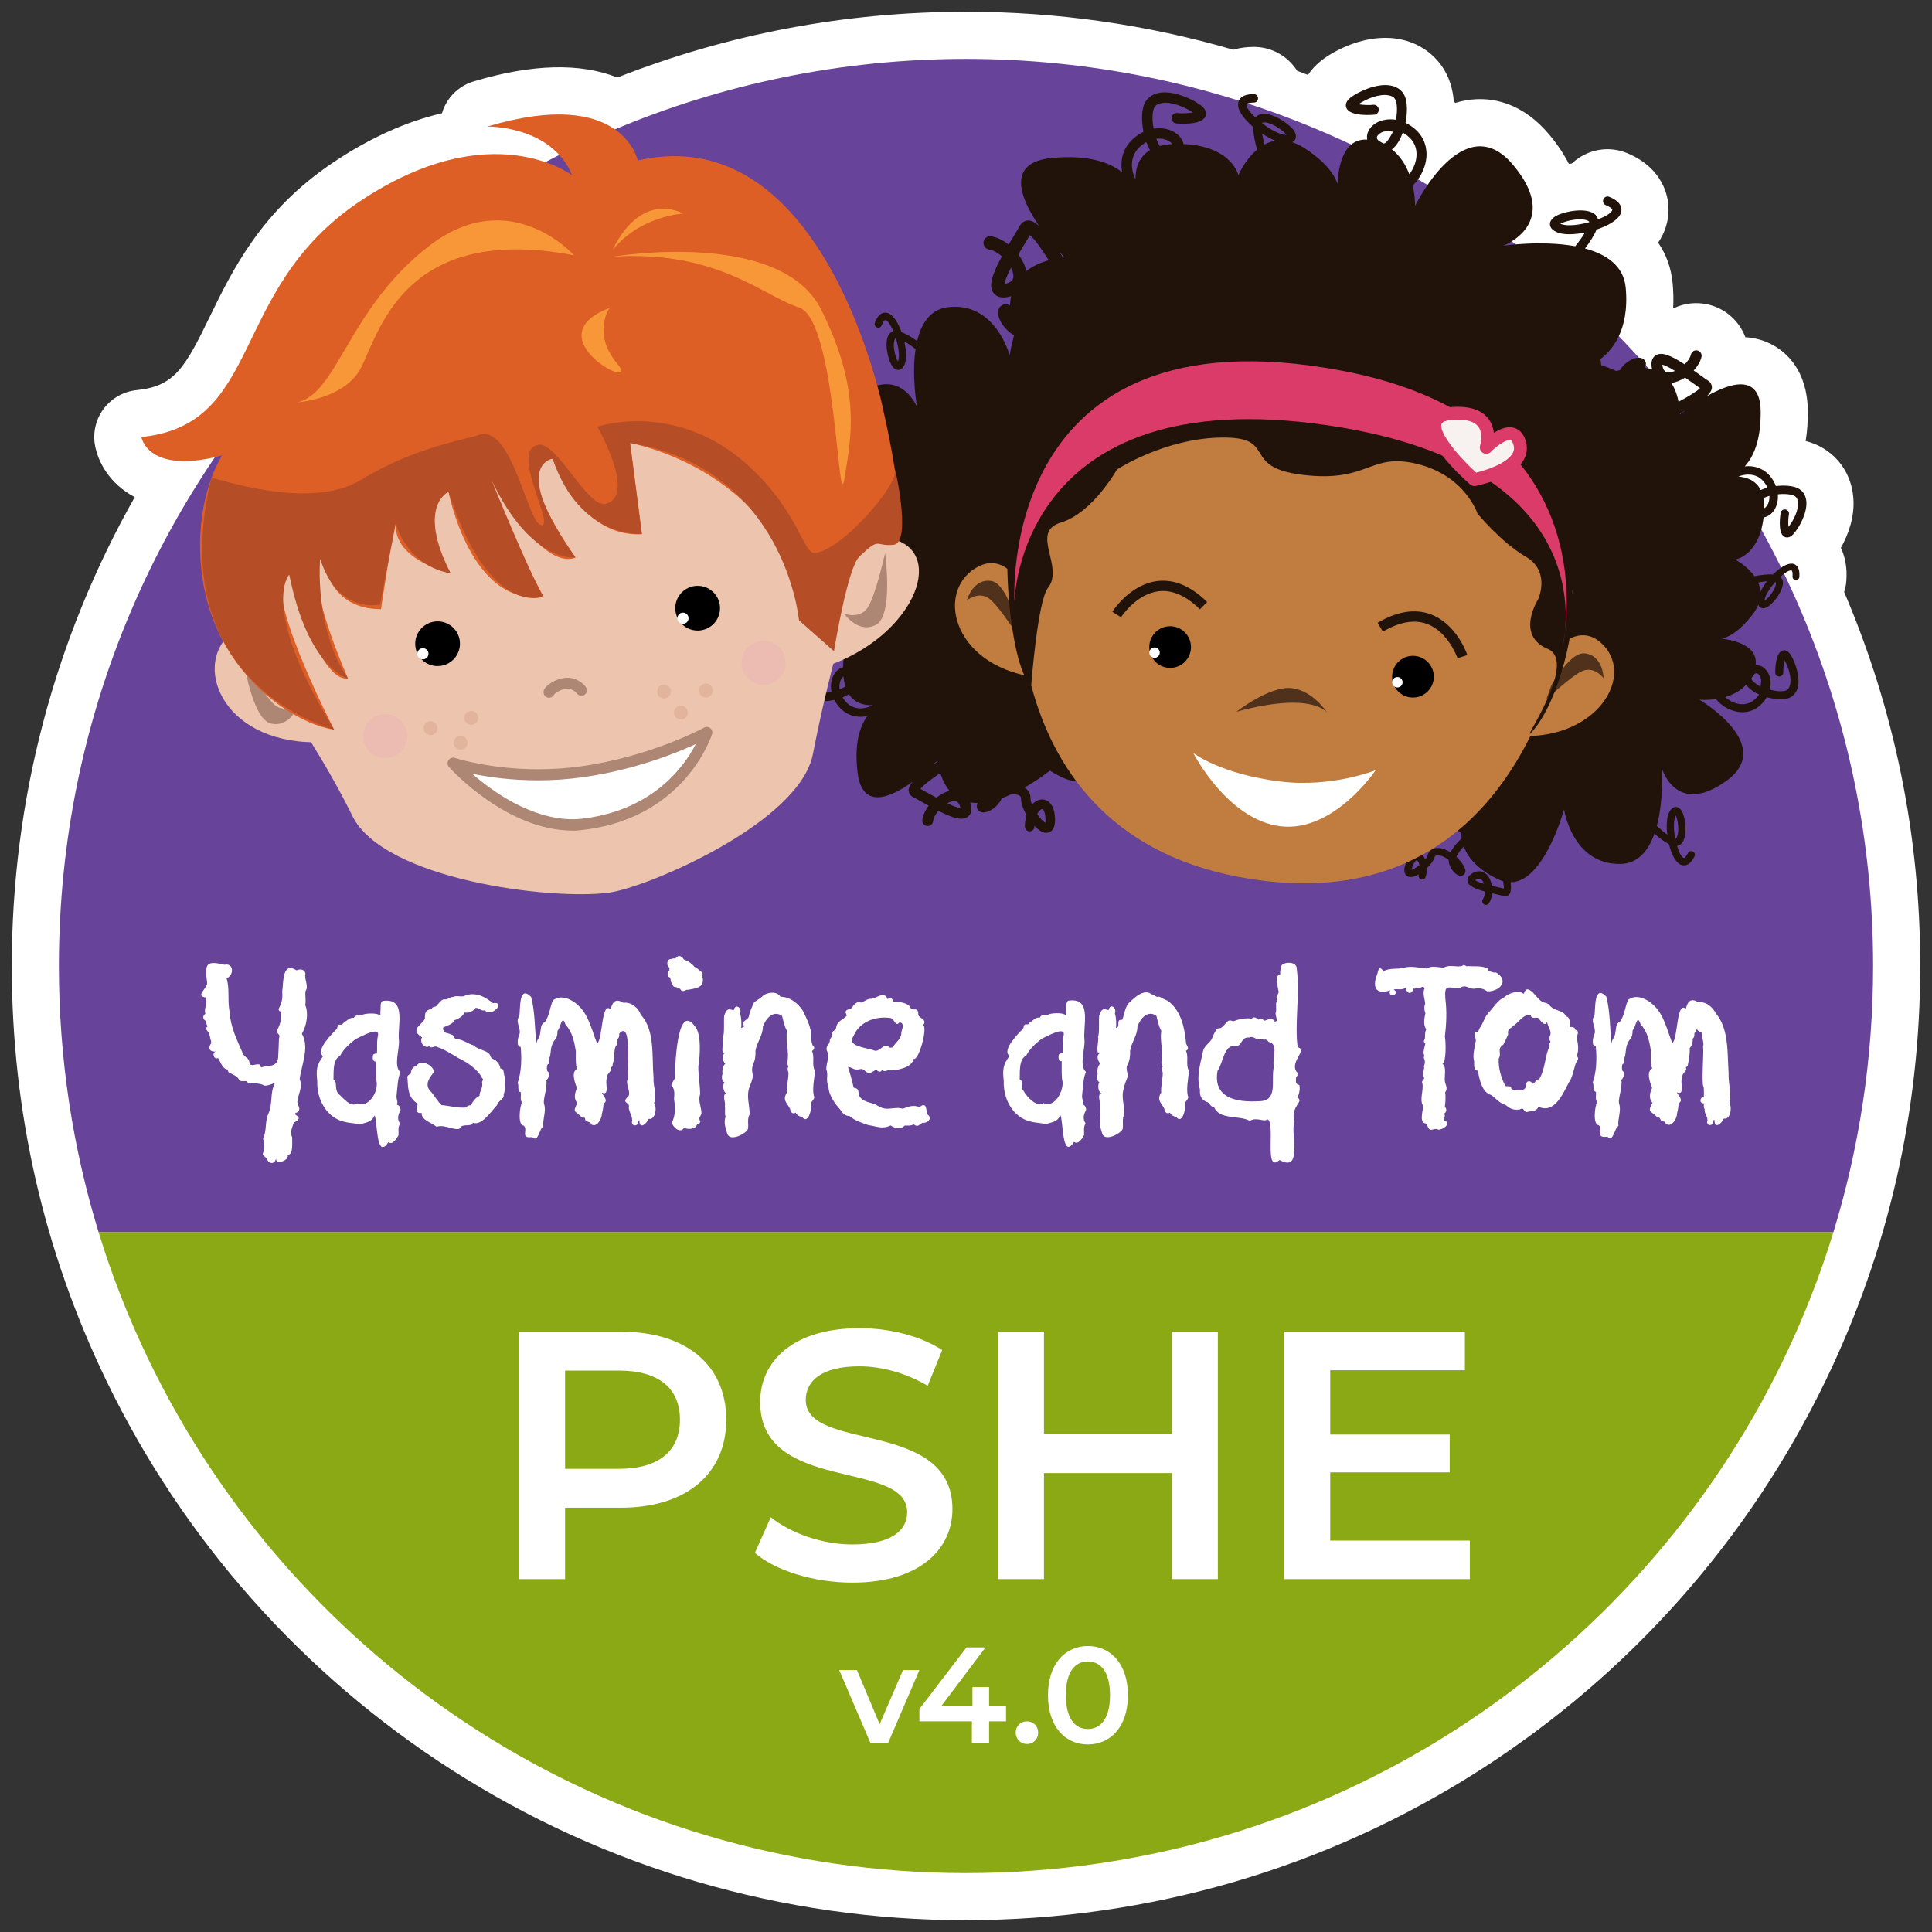 <?xml version="1.0" encoding="UTF-8"?>
<svg id="Layer_1" data-name="Layer 1" xmlns="http://www.w3.org/2000/svg" viewBox="0 0 820 820">
  <rect x="0" y="0" width="820" height="820" fill="#333333" stroke="none"/>
  <defs>
    <style>
      .cls-1 {
        fill: #f7f1f0;
      }

      .cls-2 {
        fill: #22130a;
      }

      .cls-3 {
        fill: #da3b69;
      }

      .cls-4 {
        fill: #edc5ae;
      }

      .cls-5 {
        fill: #674399;
      }

      .cls-6 {
        fill: #fff;
      }

      .cls-7 {
        fill: #8ba915;
      }

      .cls-8 {
        fill: #dd5f26;
      }

      .cls-9 {
        fill: #50311c;
      }

      .cls-10 {
        fill: #ad8674;
      }

      .cls-11 {
        fill: #f79738;
      }

      .cls-12 {
        fill: #b54d26;
      }

      .cls-13 {
        fill: #c17c3f;
      }

      .cls-14 {
        fill: #ecbbb1;
      }

      .cls-15 {
        fill: #e2b49b;
      }
    </style>
  </defs>
  <path class="cls-6" d="M410,815c-77.68,0-153.15-22.06-218.26-63.79-63.37-40.62-114.12-97.86-146.75-165.52-26.54-55.04-39.99-114.15-39.99-175.69,0-70.32,17.96-138.48,52.19-199.01-1.18-.62-2.31-1.3-3.41-2.05-10.76-7.3-13.08-17.44-13.54-20.38-.84-5.42.58-10.95,3.93-15.29,3.35-4.34,8.34-7.12,13.8-7.68,15.95-1.63,20.4-9.2,30.92-30.86,9.84-20.24,22.08-45.43,52.69-65.89,15.41-10.3,30.84-17.27,46-20.78,1.86-6.31,6.78-11.52,13.44-13.51,24.7-7.41,45.16-7.96,60.99-1.66,47.11-18.52,96.85-27.9,147.99-27.9,38.59,0,76.69,5.41,113.41,16.1,2.71-.78,5.65-1.19,8.74-1.19h.03c7.73.01,14.53,4.07,18.39,10.16,1.53.57,3.06,1.14,4.58,1.73,1.49-2.25,3.39-4.32,5.68-6.11,5.62-4.39,18.67-11.27,31.98-9.26,7.92,1.18,14.7,5.3,19.11,11.59,3.28,4.67,4.71,9.92,5.12,14.96.21.23.41.47.61.71,2.91-.91,5.88-1.43,8.91-1.58,8.07-.38,19.99,1.91,30.97,15.01,3.47,4.14,6.25,8.28,8.33,12.42.42-.05.84-.09,1.26-.12,1.9-1.81,4.13-3.28,6.62-4.34,5.4-2.28,11.36-2.32,16.79-.11,9.23,3.77,13.51,9.72,15.48,14.05,2.7,5.95,2.88,12.61.5,18.78-.01.04-.03.07-.04.11-.7,1.78-1.61,3.48-2.72,5.08,3.46,4.99,5.57,10.8,6.17,17.24.34,3.61.41,7.12.22,10.5.1.02.21.04.31.06,4.58-2.16,9.72-2.7,14.71-1.5.07.02.14.03.21.05,7.34,1.85,12.93,7.19,15.42,13.8,4.35.26,8.39,1.45,12.12,3.57,5.25,3,14.11,10.53,14.37,27.33.07,4.67-.23,9.06-.9,13.15,3.7.96,7.38,2.63,10.68,5.37,5.62,4.64,9.03,11.39,9.57,18.98.57,7.85-2.12,15.33-5.3,20.98,1.83,3.88,2.73,8.56,2.31,13.97-.12,1.64-.43,3.24-.92,4.78,21.43,50.16,32.28,103.46,32.28,158.71,0,61.54-13.46,120.65-39.99,175.69-32.63,67.67-83.37,124.9-146.74,165.52-65.11,41.73-140.58,63.79-218.26,63.79ZM678.67,156.11s0,.03,0,.04c0-.02,0-.04,0-.05,0,0,0,0,0,.01ZM532.21,63.51h-.02.02Z"/>
  <path class="cls-5" d="M795,410c0-212.63-172.37-385-385-385S25,197.37,25,410c0,39.32,5.9,77.27,16.85,113h736.3c10.95-35.73,16.85-73.68,16.85-113Z"/>
  <path class="cls-7" d="M41.85,523c5.71,18.64,12.81,36.68,21.16,54,62.2,128.99,194.2,218,346.99,218s284.8-89.01,346.99-218c8.35-17.32,15.44-35.36,21.16-54H41.85Z"/>
  <g>
    <path class="cls-6" d="M308.24,602.56c0,23.1-17.1,37.35-44.7,37.35h-23.7v30.3h-19.5v-105h43.2c27.6,0,44.7,14.1,44.7,37.35ZM288.59,602.56c0-13.2-8.85-20.85-25.95-20.85h-22.8v41.7h22.8c17.1,0,25.95-7.65,25.95-20.85Z"/>
    <path class="cls-6" d="M320.39,659.11l6.75-15.15c8.4,6.75,21.75,11.55,34.65,11.55,16.35,0,23.25-5.85,23.25-13.65,0-22.65-62.4-7.8-62.4-46.8,0-16.95,13.5-31.35,42.3-31.35,12.6,0,25.8,3.3,34.95,9.3l-6.15,15.15c-9.45-5.55-19.8-8.25-28.95-8.25-16.2,0-22.8,6.3-22.8,14.25,0,22.35,62.25,7.8,62.25,46.35,0,16.8-13.65,31.2-42.45,31.2-16.35,0-32.7-5.1-41.4-12.6Z"/>
    <path class="cls-6" d="M516.89,565.21v105h-19.5v-45h-54.3v45h-19.5v-105h19.5v43.35h54.3v-43.35h19.5Z"/>
    <path class="cls-6" d="M623.84,653.86v16.35h-78.75v-105h76.65v16.35h-57.15v27.3h50.7v16.05h-50.7v28.95h59.25Z"/>
    <path class="cls-6" d="M390.22,708.83l-13.28,30.97h-7.48l-13.28-30.97h7.54l9.63,22.97,9.92-22.97h6.96Z"/>
    <path class="cls-6" d="M426.99,730.58h-7.19v9.22h-7.31v-9.22h-22.27v-5.22l20.01-26.16h8.06l-18.85,25h13.28v-8.18h7.08v8.18h7.19v6.38Z"/>
    <path class="cls-6" d="M431.1,735.4c0-2.9,2.15-4.81,4.76-4.81s4.76,1.91,4.76,4.81-2.15,4.81-4.76,4.81-4.76-2.03-4.76-4.81Z"/>
    <path class="cls-6" d="M444.79,719.51c0-13.34,7.31-20.88,16.94-20.88s16.99,7.54,16.99,20.88-7.31,20.88-16.99,20.88-16.94-7.54-16.94-20.88ZM471.12,719.51c0-9.8-3.83-14.33-9.4-14.33s-9.34,4.52-9.34,14.33,3.83,14.33,9.34,14.33,9.4-4.52,9.4-14.33Z"/>
  </g>
  <g>
    <path class="cls-2" d="M760.57,239.25c-2.21-.21-5.3,1.82-8.06,4.6-2.28-.21-5.21.18-7.84.71-3.2-4.49-8.22-7.07-8.22-7.07,0,0,10.09-1.44,12.08-17.89,1.71-.23,3.34-1.33,4.51-3.11,1.04-1.61,1.74-3.95,1.54-6.69,3.83-.41,6.54.2,7.43.94.66.54,1.01,1.35,1.1,2.49.33,3.22-1.84,7.67-4.04,10.4-.18-1.73,0-4.38.19-5.16.25-.97-.32-1.94-1.27-2.2-.95-.25-1.92.27-2.19,1.22-.02.08-1.57,8.56,1.5,10.3.71.39,2.14.77,3.85-1.09,2.5-2.72,5.88-8.95,5.53-13.71-.15-2.11-.97-3.84-2.39-5-2.8-2.33-8.47-1.92-10.14-1.74-.14.01-.28.03-.41.04-.21-.55-.46-1.1-.76-1.66-2.65-4.99-6.65-6.41-9.55-6.71-.95-.1-1.92-.09-2.9.02,3.55-3.87,6.94-10.89,6.75-23.55-.24-16.01-12.96-11.89-22.81-6.26,1.25-1.21,2.02-2.38,2.1-3.44.1-1.28-.51-2.44-1.66-3.17-.81-.51-2-1.37-3.4-2.38-.92-.67-1.81-1.29-2.65-1.88,1.57-1.72,2.81-3.71,3.3-5.72.3-1.23-.45-2.47-1.68-2.78-1.23-.3-2.48.45-2.78,1.68-.35,1.42-1.37,2.92-2.69,4.2-6.1-3.96-9.81-5.38-12.29-3.81-.33.21-.68.51-.97.9-.65.88-1.07,2.26-.67,4.45.03.18.09.35.13.53-1.01-.28-2.06-.47-3.14-.58.4-.63.56-1.26.5-1.9-.1-1.02-.81-1.87-1.84-2.21-2.2-.71-5.67.79-8.08,3.51-.42.47-.73.98-1.01,1.52-.54.13-1.08.27-1.62.42-2.48-1.12-4.74-1.95-6.44-2.51-.02-.79-.14-1.65-.36-2.54,4.4-3.21,12.51-11.75,10.78-30.3-.87-9.38-8.3-14.24-17.28-16.65,1.98-2.6,3.88-5.48,4.89-8.04,4.93-1.62,9.17-4.06,10.25-6.81.64-1.65.85-4.75-4.85-7.09-.99-.4-2.1.07-2.5,1.05-.4.97.02,2.08,1.05,2.5,1.52.62,2.96,1.53,2.72,2.13-.49,1.26-2.92,2.7-6.05,3.9-.22-.94-.71-1.72-1.46-2.29-3.69-2.83-12.58-1.18-16.13.71-2.43,1.3-2.86,2.77-2.79,3.78.1,1.47,1.22,2.61,3.36,3.42,2.66.99,7.04.86,11.51-.03-1.09,1.8-2.57,3.84-4.15,5.82-14.34-2.63-30.56-.22-30.56-.22,0,0,25.13-9.32,4.19-34.31-20.94-24.99-41.59,17.37-41.59,17.37,0,0,.08-3.82-1.03-8.65,3.65-3.4,6.01-8.74,5.88-13.64-.09-3.44-1.39-8.3-7.03-11.9-.64-.41-1.26-.76-1.89-1.05.03-.16.06-.31.09-.48.36-1.95,1.37-8.6-1.1-12.12-1.25-1.78-3.22-2.92-5.69-3.28-5.58-.86-13.24,2.54-16.69,5.23-2.37,1.85-2.04,3.58-1.65,4.45,1.76,3.79,11.92,2.76,12.02,2.74,1.14-.23,1.85-1.32,1.64-2.47-.2-1.14-1.31-1.9-2.48-1.7-.93.17-4.07.12-6.11-.25,3.44-2.35,8.88-4.49,12.66-3.8,1.33.2,2.25.69,2.83,1.52.79,1.12,1.25,4.37.41,8.86-3.22-.49-6.05.11-8.05,1.19-2.64,1.44-4.22,3.74-4.24,6.18,0,.3.03.67.1,1.07-9.92-.57-12.2,10.94-12.62,18.73-1.28-3.85-4.81-9.04-13.62-14.88-1.97-1.31-3.84-2.19-5.61-2.76.6-.3,1.05-.72,1.33-1.29.41-.85.56-2.28-1.07-4.26-2.4-2.9-9.52-7.48-13.71-6.33-.86.23-1.56.73-2.08,1.47-2.29-2.15-3.88-4.26-3.86-5.52.01-.61,1.58-.88,3.12-.88,1.05,0,1.79-.81,1.8-1.8,0-.99-.8-1.79-1.79-1.8-5.77,0-6.69,2.76-6.72,4.42-.04,2.76,2.76,6.38,6.46,9.53-.04,2.84.73,6.42,1.64,9.62-5.25,4.39-7.95,10.85-7.95,10.85,0,0-2.75-12.34-23.27-13.21-.44-2.09-1.96-4-4.28-5.27-2.09-1.14-5.05-1.78-8.42-1.26-.88-4.7-.39-8.1.44-9.28.61-.86,1.58-1.39,2.97-1.59,3.95-.72,9.65,1.53,13.24,3.99-2.13.38-5.41.43-6.4.25-1.22-.21-2.37.58-2.6,1.78-.22,1.2.52,2.34,1.71,2.59.1.02,10.74,1.11,12.59-2.85.41-.9.75-2.72-1.72-4.66-3.61-2.83-11.63-6.4-17.48-5.5-2.59.38-4.66,1.57-5.96,3.43-2.6,3.69-1.56,10.65-1.17,12.7.03.16.06.33.09.5-.66.31-1.31.67-1.98,1.1-5.92,3.76-7.28,8.85-7.38,12.45-.03,1.18.08,2.38.3,3.58-5.13-4.02-14.12-7.53-29.76-6.07-19.76,1.84-13.45,17.16-5.54,28.8-1.62-1.43-3.13-2.26-4.45-2.26-1.59,0-2.96.86-3.76,2.35-.56,1.05-1.5,2.6-2.61,4.43-.73,1.21-1.42,2.36-2.07,3.46-2.28-1.79-4.86-3.11-7.38-3.53-1.55-.26-3.01.79-3.27,2.34-.25,1.55.79,3.02,2.34,3.27,1.79.29,3.75,1.41,5.45,2.92-4.31,7.92-5.71,12.64-3.53,15.55.3.39.7.79,1.21,1.12,1.14.72,2.89,1.11,5.57.4.22-.06.42-.12.63-.19-.25,1.27-.38,2.58-.42,3.91-.81-.43-1.6-.57-2.39-.43-1.26.22-2.24,1.18-2.55,2.49-.67,2.78,1.53,6.93,5.11,9.65.49.37,1.01.68,1.54.93-1.31,4.89-1.88,8.56-1.88,8.56,0,0-6.02-22.94-26.28-20.41-7.54.94-11.27,7.05-12.98,14.35-2.14-1.53-4.52-2.99-6.6-3.74-1.43-3.93-3.51-7.28-5.75-8.09-1.34-.47-3.85-.57-5.59,4.09-.3.8.11,1.69.91,1.99.8.3,1.67-.07,1.99-.91.46-1.24,1.15-2.43,1.65-2.25,1.03.36,2.25,2.28,3.3,4.78-.75.2-1.37.61-1.81,1.23-2.19,3.04-.63,10.17.98,12.99,1.11,1.92,2.31,2.23,3.12,2.15,1.18-.12,2.07-1.05,2.66-2.79.73-2.17.52-5.7-.31-9.28,1.48.83,3.16,1.97,4.8,3.2-1.76,11.62.6,24.63.6,24.63,0,0-8.15-20.02-27.77-2.5-19.62,17.52,15.06,33.08,15.06,33.08,0,0-3.08.03-6.96,1.05-2.83-2.86-7.19-4.63-11.14-4.4-2.77.16-6.66,1.33-9.42,5.97-.31.53-.58,1.04-.81,1.55-.13-.02-.26-.04-.39-.06-1.58-.24-6.97-.88-9.75,1.2-1.4,1.05-2.27,2.66-2.5,4.67-.55,4.52,2.38,10.61,4.64,13.32,1.55,1.86,2.94,1.56,3.63,1.22,3-1.51,1.92-9.68,1.9-9.76-.22-.91-1.12-1.46-2.04-1.25-.91.2-1.5,1.1-1.31,2.04.16.75.2,3.28-.04,4.93-1.98-2.71-3.84-7.05-3.38-10.11.13-1.08.5-1.84,1.15-2.33.88-.66,3.49-1.12,7.13-.55-.32,2.61.24,4.87,1.17,6.45,1.22,2.09,3.13,3.31,5.09,3.26.24,0,.54-.04.86-.11-.21,8.01,9.13,9.56,15.42,9.7-3.07,1.13-7.17,4.11-11.65,11.36-1.01,1.63-1.67,3.16-2.09,4.61-.25-.48-.6-.84-1.07-1.06-.7-.31-1.86-.4-3.41.98-2.28,2.01-5.79,7.87-4.76,11.21.21.68.63,1.24,1.24,1.64-1.67,1.9-3.33,3.24-4.35,3.25-.49,0-.75-1.25-.79-2.49-.03-.84-.69-1.43-1.49-1.41-.8.03-1.42.69-1.4,1.49.14,4.65,2.4,5.32,3.73,5.3,2.23-.04,5.07-2.38,7.51-5.44,2.29-.04,5.16-.75,7.72-1.57,3.67,4.12,8.95,6.14,8.95,6.14,0,0-9.88,2.53-10.06,19.09-1.68.41-3.18,1.69-4.14,3.59-.86,1.72-1.3,4.12-.8,6.82-3.77.82-6.52.52-7.49-.12-.71-.47-1.16-1.24-1.36-2.36-.67-3.16.99-7.82,2.89-10.78.36,1.7.48,4.35.37,5.15-.14,1,.53,1.9,1.5,2.05.97.15,1.88-.47,2.04-1.45.02-.09.63-8.69-2.62-10.08-.74-.31-2.21-.54-3.71,1.51-2.19,2.98-4.86,9.54-4,14.23.38,2.09,1.39,3.72,2.92,4.72,3.04,2,8.63.98,10.26.62.13-.03.27-.06.41-.09.27.52.58,1.04.94,1.57,3.18,4.67,7.32,5.64,10.23,5.63.95,0,1.92-.12,2.88-.34-3.11,4.24-5.72,11.58-4.14,24.15,1.99,15.89,14.18,10.4,23.36,3.73-1.11,1.34-1.75,2.58-1.71,3.65.04,1.28.77,2.37,1.99,2.97.86.42,2.14,1.15,3.64,1.99.99.56,1.94,1.08,2.84,1.58-1.38,1.88-2.39,4-2.66,6.04-.17,1.26.72,2.4,1.97,2.58,1.26.16,2.42-.72,2.58-1.97.19-1.45,1.04-3.06,2.22-4.47,6.49,3.28,10.33,4.28,12.63,2.45.31-.25.61-.58.87-1,.55-.94.82-2.36.18-4.5-.05-.18-.13-.33-.19-.51,1.04.17,2.1.25,3.18.24-.33.67-.42,1.31-.29,1.94.21,1.01,1.01,1.77,2.07,1.99,2.26.47,5.55-1.41,7.65-4.36.36-.51.62-1.06.83-1.62,1.29-.46,2.57-.98,3.82-1.54,1.48-.18,2.74-.06,3.54.36.58.3.82.71.81,1.4-.02,1.97.94,4.5,2.32,6.89-.43,1.44-.67,3.09-.68,4.94,0,1.12.91,2.03,2.03,2.03,1.12,0,2.03-.88,2.02-2.03,0-.1,0-.21,0-.32.93,1,1.86,1.79,2.72,2.28,1.95,1.12,3.35.62,4.02.23,1.41-.84,1.85-2.55,1.96-3.88.06-.65.05-1.22.04-1.56-.16-6.14-2.96-8.3-5.52-8.26-1.49.02-3.01.79-4.26,2.19-.37-.93-.6-1.79-.59-2.5.01-2.05-.89-3.71-2.55-4.75,6.24-3.53,10.73-7.16,10.73-7.16,33.62,20.45-4.35-34.61-1.74-91.05,1.13-24.54,8.6-41.12,16.73-53,22.59-5.11,59.69-16.45,96.82-13.57,69.83,5.42,86.23,50.78,100.8,51.78.25.02.49.02.74.03.85,11.49.86,23.7-1.04,35.78-8.74,55.82-46.24,66.16-47.96,77.82-1.72,11.66,10.34,18.74,10.34,18.74,0,0-.09.84.1,2.21-1.39,1.25-3.54,3.45-4.71,5.94-2.25-1.43-4.6-2.12-6.48-1.76-1.64.31-2.8,1.39-3.28,3.02-.15.52-.5,1.1-.97,1.69-.61-1.3-1.55-2.19-2.64-2.53-1.87-.59-4.37.38-5.82,4.83-.08.25-.22.66-.31,1.14-.2,1-.26,2.33.59,3.26.39.43,1.31,1.09,2.98.7.73-.17,1.59-.55,2.48-1.07-.02.08-.05.15-.07.23-.25.83.23,1.68,1.04,1.91.82.25,1.68-.22,1.92-1.04.39-1.35.58-2.6.58-3.75,1.52-1.44,2.78-3.09,3.19-4.52.15-.51.41-.75.9-.84,1.18-.23,3.15.48,5.08,1.93-.01.63.08,1.27.29,1.9.89,2.62,2.89,4.7,4.64,4.85.83.07,1.57-.31,1.94-1,.62-1.13.13-2.62-1.58-4.82-.61-.78-1.27-1.5-1.97-2.15.53-1.52,1.83-3.15,3.08-4.45,1.55,4.11,5.43,9.69,15.05,14.08.56.26,1.11.46,1.66.63.24,1.34.36,2.43.32,3.12-.6-.14-1.34-.3-2.16-.49-.72-.16-1.76-.39-2.92-.67-.3-1.84-1.01-3.54-2.08-4.68-1.69-1.78-4-1.98-6.33-.56-1.28.78-1.79,1.62-1.93,2.34-.07.32-.06.63-.01.89.32,1.95,2.7,3.18,7.43,4.45-.05,1.23-.34,2.43-.9,3.23-.49.71-.31,1.66.4,2.14.7.48,1.66.3,2.14-.4.78-1.15,1.23-2.66,1.39-4.22.68.16,1.38.32,2.13.48,1.13.25,2.09.46,2.72.64.89.25,1.74.03,2.33-.6.82-.86.94-2.79.64-5.22,14.4-.11,22.69-30.93,22.69-30.93,0,0,3.48,23.45,23.9,23.15,7.6-.11,11.97-5.78,14.47-12.85,1.96,1.75,4.17,3.47,6.16,4.44.99,4.06,2.69,7.62,4.83,8.66,1.28.62,3.77.99,6.01-3.46.38-.77.08-1.69-.69-2.07-.76-.39-1.67-.12-2.08.69-.6,1.18-1.41,2.29-1.88,2.05-.98-.47-1.99-2.51-2.76-5.11.77-.12,1.43-.46,1.94-1.03,2.51-2.79,1.74-10.04.44-13.01-.9-2.04-2.05-2.47-2.87-2.48-1.18-.01-2.18.82-2.96,2.49-.96,2.07-1.14,5.61-.7,9.25-1.38-.99-2.93-2.31-4.43-3.71,3.02-11.36,2.1-24.56,2.1-24.56,0,0,5.92,20.79,27.32,5.52,21.41-15.28-11.36-34.53-11.36-34.53,0,0,3.07.31,7.03-.28,2.5,3.15,6.65,5.38,10.59,5.58,2.77.14,6.76-.6,10.01-4.91.37-.49.68-.97.97-1.46.12.04.25.07.38.11,1.54.41,6.83,1.64,9.82-.13,1.51-.89,2.55-2.4,3-4.37,1.04-4.43-1.21-10.81-3.16-13.75-1.35-2.02-2.75-1.87-3.48-1.61-3.15,1.18-2.97,9.41-2.95,9.49.11.93.95,1.57,1.88,1.47.93-.09,1.61-.93,1.52-1.88-.07-.76.16-3.28.58-4.9,1.67,2.91,3.05,7.43,2.26,10.41-.25,1.06-.71,1.77-1.4,2.19-.95.56-3.59.72-7.15-.23.6-2.56.29-4.86-.46-6.54-.99-2.21-2.75-3.64-4.7-3.8-.24-.02-.54-.02-.87.02,1.08-7.94-8.03-10.5-14.27-11.32,3.18-.79,7.57-3.3,12.82-10.02,1.18-1.51,2.01-2.96,2.58-4.35.2.51.51.9.95,1.16.66.39,1.8.6,3.49-.6,2.48-1.75,6.61-7.19,5.95-10.63-.14-.71-.49-1.3-1.06-1.77,1.88-1.71,3.67-2.85,4.69-2.76.49.05.61,1.32.51,2.56-.06.84.54,1.5,1.33,1.56.8.07,1.49-.53,1.56-1.33.37-4.64-1.8-5.55-3.13-5.68ZM662.55,95.11c-.11-.04-.21-.08-.29-.12.96-.55,2.86-1.28,5.51-1.68,2.95-.44,5.1-.21,6.24.41.19.11.36.22.49.36,0,.07,0,.15.01.22-4.45,1.23-9.3,1.8-11.96.8ZM381.19,153.2c-.03.09-.06.17-.08.24-.47-.76-1.1-2.28-1.49-4.4-.43-2.37-.3-4.11.17-5.04.08-.16.17-.3.28-.41.06,0,.12,0,.17-.01,1.1,3.56,1.69,7.45.95,9.62ZM349.89,256.56c-.05-.02-.11-.04-.16-.06-.06-.13-.1-.28-.12-.44-.14-.97.27-2.55,1.36-4.52.98-1.76,1.99-2.92,2.64-3.45,0,.07,0,.15,0,.23,0,2.14-1.68,5.42-3.72,8.24ZM353.46,256.45c.96-1.55,1.75-3.13,2.29-4.6.27,1.34.76,2.56,1.41,3.68-1.3.39-2.57.71-3.69.92ZM353.61,217.13c-.67.02-1.29-.58-1.86-1.55-.56-.95-.53-2.27-.39-3.86,0-.01,0-.02,0-.04,1.43.67,3.64,1.78,4.11,2.8.14.29-.1.65-.43,1.28-.26.5-.71,1.35-1.44,1.36ZM357.45,211.88c-1.42-1.78-3.87-2.9-5.85-3.55.1-.21.22-.42.35-.63,1.6-2.69,3.84-4.14,6.67-4.3,2.63-.16,5.21.86,7.14,2.25-3.03,1.26-6.09,3.22-8.3,6.23ZM356.37,292.6s0-.02,0-.04c-.25-1.64.04-3.08.55-4.11.3-.58.67-1.05,1.07-1.36.15,1.63.44,3.05.82,4.28-.69.44-1.52.85-2.45,1.22ZM365.27,300.67c-2.97.01-5.41-1.35-7.25-4.07-.14-.21-.28-.43-.4-.63.86-.34,1.8-.78,2.71-1.31,2.61,4,6.8,4.77,10.1,4.63-1.56.82-3.33,1.37-5.16,1.38ZM442.33,343.4c.45,0,1.34,1.25,1.42,4.31.02.75-.03,1.25-.08,1.55-.91-.53-2.25-2.02-3.46-3.77.74-1.41,1.64-2.08,2.12-2.09ZM490.82,58.91c2.05-.25,3.82.17,5.08.85.71.39,1.28.87,1.65,1.38-2.02.13-3.79.42-5.34.85-.51-.87-1-1.91-1.42-3.08,0,0,.03,0,.04,0ZM485.75,60.8c.27-.17.54-.33.8-.48.39,1.08.89,2.27,1.52,3.41-5.07,3.09-6.18,8.28-6.13,12.38-.97-1.97-1.58-4.21-1.51-6.49.1-3.68,1.89-6.65,5.32-8.82ZM451.7,109.14c-.2.03-.39.06-.59.09-.48-.78-.96-1.56-1.44-2.32,1.24,1.41,2.03,2.23,2.03,2.23ZM435.03,103.27c.8-1.33,1.53-2.53,2.1-3.51,1.82,1.53,4.84,5.69,8,10.71-4.01,1.12-7.15,2.69-9.56,4.59-.48-2.38-1.69-4.84-3.36-7.05,1.1-1.89,2.12-3.58,2.82-4.74ZM427.02,120.36c-.26.08-.48.12-.66.15.15-1.47,1.29-4.08,2.73-6.88.59,1.15.96,2.31,1.01,3.37.06,1.25-.27,2.62-3.09,3.36ZM397.85,322.83c.03.16.06.32.09.48-.62.41-1.24.81-1.84,1.22,1.11-1.04,1.75-1.7,1.75-1.7ZM397.44,338.57c-1.55-.84-2.94-1.62-3.89-2.15-1.1-.62-2.08-1.17-2.88-1.61,1.19-1.51,4.46-4.04,8.43-6.72,1.01,3.2,2.35,5.7,3.94,7.59-1.91.45-3.86,1.48-5.6,2.88ZM402.05,340.94c.92-.51,1.84-.83,2.69-.9,1.01-.08,2.12.15,2.79,2.4.06.21.11.38.13.53-1.19-.08-3.32-.93-5.62-2.03ZM535.77,52.1c.16-.06.35-.11.55-.13,1.2-.14,3.15.43,5.55,1.86,2.15,1.28,3.54,2.58,4.18,3.4-.09,0-.18,0-.29,0-2.65-.08-6.65-2.29-10.07-4.93.03-.07.06-.13.09-.19ZM535.69,56.71c1.88,1.25,3.82,2.29,5.62,3.02-1.67.28-3.21.84-4.62,1.6-.43-1.63-.79-3.21-1.01-4.62ZM586.4,56.2c1.2-.65,2.83-.57,4.79-.33.01,0,.03,0,.04,0-.89,1.75-2.34,4.44-3.63,4.99-.37.16-.8-.15-1.57-.59-.61-.34-1.64-.93-1.63-1.84,0-.84.77-1.58,2-2.24ZM590.76,63.39c2.27-1.69,3.75-4.69,4.62-7.11.25.14.51.29.77.46,3.27,2.08,4.98,4.92,5.07,8.43.09,3.26-1.26,6.45-3.06,8.78-1.45-3.81-3.75-7.69-7.4-10.55ZM599.14,369.16c.03-.23.1-.6.28-1.15.72-2.21,1.64-2.94,1.97-2.84.35.11.86.79,1.09,1.98-1.26,1.02-2.56,1.81-3.34,2ZM626.12,373.59c.08-.05.18-.13.31-.2,1.35-.82,2.01-.44,2.47.06.4.41.71,1,.94,1.66-1.64-.48-3.09-1.01-3.72-1.51ZM711.15,346.32c.04-.09.08-.16.11-.23.38.81.85,2.38,1,4.53.17,2.4-.15,4.12-.72,4.99-.1.16-.2.28-.32.38-.06,0-.11,0-.18,0-.71-3.66-.86-7.59.1-9.66ZM751.02,210.46s0,.02,0,.04c.07,1.66-.37,3.06-1,4.03-.36.55-.78.96-1.21,1.22.02-1.63-.1-3.07-.35-4.34.73-.36,1.6-.68,2.57-.95ZM743.05,201.47c2.95.31,5.23,1.93,6.76,4.83.12.23.23.45.34.67-.89.24-1.88.58-2.84,1.01-2.16-4.26-6.24-5.48-9.53-5.7,1.64-.65,3.46-1,5.28-.81ZM713.08,175.89c0-.17-.03-.32-.04-.48.66-.34,1.32-.67,1.96-1.02-1.21.91-1.93,1.5-1.93,1.5ZM715.21,160.28c1.45,1,2.75,1.93,3.63,2.56,1.03.73,1.94,1.39,2.69,1.91-1.34,1.37-4.88,3.53-9.11,5.76-.65-3.29-1.71-5.92-3.09-7.98,1.95-.24,4-1.06,5.88-2.26ZM710.89,157.43c-.96.4-1.91.63-2.77.6-1.01-.03-2.09-.38-2.51-2.69-.04-.22-.06-.39-.07-.54,1.18.21,3.2,1.29,5.36,2.63ZM746.17,295.33c-1.88,2.5-4.27,3.69-7.1,3.55-2.63-.13-5.09-1.42-6.85-3.01,3.15-.93,6.4-2.54,8.93-5.29,1.22,1.93,3.53,3.31,5.43,4.17-.13.19-.26.39-.41.59ZM747.21,287.52c.45,1,.28,2.32-.04,3.87,0,.01,0,.02,0,.04-1.35-.82-3.42-2.16-3.79-3.23-.1-.31.17-.64.57-1.23.31-.47.85-1.26,1.58-1.2.67.06,1.22.72,1.68,1.74ZM747.2,251.04c-.12-1.36-.47-2.63-1-3.81,1.34-.24,2.63-.43,3.78-.52-1.12,1.44-2.08,2.93-2.78,4.33ZM751.91,251.87c-1.16,1.65-2.3,2.68-3,3.14,0-.07.01-.15.02-.23.23-2.13,2.26-5.2,4.6-7.79.05.03.1.05.15.08.04.13.07.28.07.45.03.97-.55,2.51-1.84,4.34Z"/>
    <g>
      <path class="cls-13" d="M439.6,262.81s-8.3-32.35-25.63-21.65c-17.33,10.7-8.99,43.04,28.29,46.64l-2.66-24.99Z"/>
      <path class="cls-9" d="M433.49,272.16s-4.94-24.39-12.77-25.58c-7.84-1.19-10.37,8.25-10.37,8.25,0,0,5.02-4.13,9.52-.74,4.5,3.4,13.63,18.06,13.63,18.06Z"/>
    </g>
    <g>
      <path class="cls-13" d="M650.29,288.51s15.83-29.4,30.08-14.85c14.25,14.55-4.83,43.57-41.9,38.1l11.82-23.24Z"/>
      <path class="cls-9" d="M653.97,299.06s10.65-22.49,18.55-21.75c7.9.73,8.09,10.51,8.09,10.51,0,0-3.88-5.22-9.06-3-5.19,2.21-17.57,14.25-17.57,14.25Z"/>
    </g>
    <path class="cls-13" d="M433.15,233.14s-16.7,126.06,103.02,140.67c119.71,14.6,131.18-122.67,131.18-122.67,0,0-15.27-58.65-109.63-70.16-94.35-11.51-124.57,52.16-124.57,52.16Z"/>
    <path class="cls-2" d="M437.68,290.86s2.69-35.7,7.11-41.34c7.12-9.06-7.9-23.7,5.52-27.75,13.41-4.05,23.74-22.47,23.74-22.47,0,0,20.18-13.29,44.45-13.59,24.27-.3,7.63,12.57,34.25,15.82,28.44,3.47,28.26-9.56,48.66-4.65,20.41,4.92,25.67,21.08,25.67,21.08,0,0,10.03,12.24,20.59,18.37,10.56,6.14,5.2,17.97,5.2,17.97,0,0-9.85,15.35,3.99,21.09,13.84,5.73-13.98,43.7-6.19,34.68,11.09-12.86,18.73-44.8,16.68-58.92-3.31-22.72-3.54-15.41,1.99-27.66,5.53-12.25-40.08-58.52-100.01-66.17-62.56-7.99-114.01.49-136.27,44.13-10.21,20.01-4.95,81.8,4.62,89.42Z"/>
    <path class="cls-9" d="M524.77,302.09s14.23-11.14,23.51-10.01c9.27,1.13,15.07,10.5,15.07,10.5,0,0-5.81-9.37-38.58-.5Z"/>
    <path class="cls-3" d="M430.57,255.36s1.19-94.37,133.3-74.79c120.85,17.91,99.17,94.49,99.17,94.49,0,0,23.51-95.74-93.71-117.76-146.69-27.55-138.75,98.06-138.75,98.06Z"/>
    <g>
      <path class="cls-1" d="M625.75,203.57s-29.98-26.38-9.77-28.05c20.12-1.66,14.81,14.38,14.81,14.38,0,0,11.66-12.12,14.31-1.39,2.66,10.73-19.35,15.06-19.35,15.06Z"/>
      <path class="cls-3" d="M625.75,206.29c-.66,0-1.3-.24-1.8-.68-4.79-4.21-20.2-18.64-17.33-27.32,1.07-3.23,4.14-5.08,9.14-5.49,7.78-.64,13.21,1.11,16.15,5.19,1.31,1.82,1.91,3.84,2.13,5.72,2.02-1.29,4.39-2.36,6.68-2.36,2.03,0,5.64.84,7.03,6.5.66,2.68.21,5.36-1.3,7.75-4.72,7.42-18.6,10.34-20.17,10.65-.18.03-.35.05-.53.05ZM618.77,178.12c-.81,0-1.67.04-2.56.11-1.18.1-3.97.47-4.41,1.77-1.13,3.4,6.54,13.16,14.73,20.6,4.31-1.04,12.68-3.79,15.32-7.94.72-1.14.92-2.25.61-3.5-.58-2.36-1.39-2.36-1.74-2.36-2.16,0-6.03,2.98-7.96,4.99-.88.92-2.28,1.1-3.37.44-1.09-.66-1.58-1.98-1.18-3.19.01-.04,1.51-4.81-.73-7.88-1.47-2.02-4.39-3.04-8.7-3.04Z"/>
    </g>
    <path class="cls-6" d="M506.47,319.6s11.5,8.99,36.98,12.1c21.96,2.68,40.43-4.82,40.43-4.82,0,0-17.78,26.56-40.4,23.81-22.62-2.76-37.01-31.09-37.01-31.09Z"/>
    <g>
      <path d="M505.43,275.7c-.6,4.85-5.01,8.3-9.86,7.71-4.85-.59-8.3-5-7.71-9.85.59-4.85,5.01-8.3,9.85-7.71,4.85.59,8.3,5,7.72,9.86Z"/>
      <path class="cls-6" d="M492.22,277.26c-.15,1.22-1.25,2.08-2.46,1.93-1.22-.15-2.08-1.25-1.93-2.46.15-1.22,1.25-2.08,2.47-1.93,1.21.15,2.07,1.25,1.93,2.46Z"/>
    </g>
    <g>
      <path d="M608.49,288.28c-.6,4.85-5.01,8.3-9.86,7.71-4.85-.59-8.3-5-7.71-9.85.6-4.85,5-8.31,9.86-7.72,4.85.6,8.3,5.01,7.71,9.86Z"/>
      <path class="cls-6" d="M595.28,289.83c-.15,1.21-1.25,2.07-2.46,1.93-1.21-.15-2.08-1.25-1.93-2.46.15-1.22,1.26-2.08,2.47-1.93,1.21.15,2.08,1.25,1.93,2.46Z"/>
    </g>
    <path class="cls-2" d="M475.8,261.98l-3.69-2.34c.3-.48,7.53-11.69,19.22-13.04,7.1-.82,14.18,2.18,21.02,8.9l-3.06,3.11c-5.85-5.76-11.72-8.34-17.46-7.68-9.64,1.11-15.97,10.94-16.03,11.04Z"/>
    <path class="cls-2" d="M618.63,279.41c-.04-.11-3.87-11.21-12.93-14.58-5.4-2.01-11.72-.91-18.77,3.26l-2.22-3.76c8.26-4.88,15.85-6.09,22.55-3.59,11.02,4.12,15.34,16.74,15.52,17.28l-4.14,1.38,2.07-.69-2.07.69Z"/>
  </g>
  <g>
    <path class="cls-4" d="M93.16,259.82s35.89,44.64,56.37,86.44c13.3,27.15,84.54,35.94,108.99,32.6,16.3-2.23,80.9-29.61,86.51-58.85,9.81-51.09,29.54-110,29.54-110,0,0-48.57-54.41-149.63-40.59-101.06,13.81-131.77,90.42-131.77,90.42Z"/>
    <g>
      <path class="cls-4" d="M128.43,288.63s-12.16-33.71-29.58-20.52c-17.42,13.19-5.23,46.89,34.97,46.94l-5.39-26.42Z"/>
      <path class="cls-10" d="M103.18,278.81s3.58,26.46,11.89,28.29c8.32,1.82,11.69-8.11,11.69-8.11,0,0-5.67,4.07-10.25.12-4.58-3.95-13.33-20.29-13.33-20.29Z"/>
    </g>
    <g>
      <path d="M195.13,271.93c.71,5.2-2.93,9.98-8.12,10.69-5.19.71-9.98-2.92-10.69-8.12-.71-5.19,2.93-9.98,8.12-10.69,5.2-.71,9.99,2.92,10.7,8.12Z"/>
      <path class="cls-6" d="M181.84,277.16c.18,1.3-.73,2.5-2.03,2.67-1.3.18-2.5-.73-2.67-2.03-.18-1.3.73-2.5,2.03-2.67,1.3-.18,2.5.73,2.68,2.03Z"/>
    </g>
    <g>
      <path class="cls-4" d="M358.23,257.22s2.67-35.73,22.99-27.7c20.32,8.03,4.13,43.68-34.58,54.52l11.59-26.81Z"/>
      <path class="cls-10" d="M375.66,234.75s3.65,26.45-3.86,30.43c-7.52,3.99-13.44-4.67-13.44-4.67,0,0,6.55,2.4,9.91-2.63,3.35-5.04,7.39-23.13,7.39-23.13Z"/>
    </g>
    <g>
      <path d="M305.51,256.85c.71,5.2-2.93,9.98-8.12,10.69-5.2.71-9.98-2.93-10.69-8.12-.71-5.2,2.92-9.98,8.12-10.7,5.2-.71,9.99,2.93,10.7,8.12Z"/>
      <path class="cls-6" d="M292.22,262.07c.18,1.3-.73,2.5-2.03,2.67-1.3.18-2.5-.73-2.67-2.03-.18-1.3.73-2.5,2.03-2.67,1.3-.18,2.5.73,2.67,2.03Z"/>
    </g>
    <path class="cls-10" d="M233.04,296.14c-1.15,0-2.16-.85-2.32-2.03-.16-1.2.57-2.07.81-2.35,1.38-1.63,5.1-3.99,9.01-4.11,5.24-.14,8.04,3.84,8.16,4.01.73,1.07.45,2.52-.61,3.25-1.07.73-2.53.45-3.25-.61-.04-.06-1.56-2.02-4.15-1.97-2.46.07-4.8,1.65-5.47,2.33-.3.76-.99,1.33-1.86,1.45-.11.01-.21.02-.32.02Z"/>
    <g>
      <g>
        <path class="cls-15" d="M202.92,304.3c.22,1.62-.91,3.1-2.52,3.32h0c-1.61.22-3.1-.91-3.32-2.52h0c-.22-1.61.91-3.1,2.52-3.32h0c1.61-.22,3.1.91,3.32,2.52h0Z"/>
        <path class="cls-15" d="M185.65,308.65c.22,1.61-.91,3.1-2.52,3.32h0c-1.61.22-3.1-.91-3.32-2.52h0c-.22-1.61.91-3.1,2.52-3.32h0c1.62-.22,3.1.91,3.32,2.52h0Z"/>
        <path class="cls-15" d="M198.4,314.84c.22,1.62-.9,3.1-2.52,3.32h0c-1.61.22-3.1-.91-3.32-2.52h0c-.22-1.62.91-3.1,2.52-3.32h0c1.61-.22,3.1.91,3.32,2.52h0Z"/>
      </g>
      <g>
        <path class="cls-15" d="M278.91,293.91c.23,1.62,1.71,2.74,3.32,2.52h0c1.61-.22,2.75-1.71,2.53-3.32h0c-.22-1.62-1.71-2.74-3.33-2.52h0c-1.61.22-2.74,1.71-2.52,3.32h0Z"/>
        <path class="cls-15" d="M296.71,293.47c.22,1.62,1.71,2.74,3.32,2.52h0c1.61-.22,2.74-1.71,2.52-3.32h0c-.22-1.62-1.71-2.74-3.32-2.52h0c-1.61.22-2.74,1.71-2.52,3.32h0Z"/>
        <path class="cls-15" d="M286.08,302.85c.22,1.62,1.71,2.74,3.32,2.52h0c1.61-.22,2.74-1.7,2.52-3.32h0c-.22-1.61-1.71-2.74-3.32-2.52h0c-1.61.22-2.75,1.7-2.52,3.32h0Z"/>
      </g>
    </g>
    <path class="cls-14" d="M172.75,311.2c.7,5.12-2.89,9.84-8.01,10.54-5.12.7-9.84-2.88-10.54-8.01-.7-5.12,2.89-9.84,8.01-10.53,5.12-.7,9.84,2.88,10.55,8Z"/>
    <path class="cls-14" d="M333.35,280.04c.7,5.12-2.89,9.84-8.01,10.54-5.12.7-9.84-2.89-10.54-8.01-.7-5.12,2.89-9.84,8.01-10.54,5.12-.7,9.84,2.89,10.54,8Z"/>
    <path class="cls-8" d="M242.84,74.42s-34.16-26.37-90.15,11.06c-55.99,37.43-40.53,94.68-92.68,100.01,0,0,2.51,16.2,34.27,7.82,0,0-12.86,19.1-8.46,51.36,5.74,42,39.97,62.91,55.98,65.01,0,0-32.86-63.93-19.02-65.82,0,0,12.3,45.83,24.92,44.1,0,0-18.63-41.77-11.83-50.73,2.13-2.81,1.07,21.15,25.84,21.35,0,0,6.51-43.68,6.22-36.1-.6,15.56,23.29,20.82,23.29,20.82,0,0-16.69-30-.85-34.52,0,0,9.29,48.69,40.26,44.46,0,0-26.07-48.9-22-49.45,0,0,21.11,38.79,35.63,32.83,0,0-29.55-41-9.7-41.92,0,0,11.42,33.74,37.87,31.99l-5.01-38.66s66.23,11.81,73.33,76.19l10.97,9.68s6.04-24.68,8.1-32.77c4.45-17.5,14.67-10.68,14.67-10.68,0,0,15.68,12.03.54-55.79,0,0-24.6-124.9-104.36-106.55,0,0-6.33-31.65-63.9-14.38,0,0,27.29-.64,36.08,20.7Z"/>
    <path class="cls-12" d="M89.73,202.92c.24-.97,41.01,14.57,63.61.69,22.6-13.88,45.37-17.3,49.58-18.9,14.46-5.47,20.99,37.95,26.89,38.21,5.91.27-13.81-32-1.25-34.14,7.83-1.34,20.88,27.1,28.58,25.06,13.16-3.5-3.58-32.73-3.58-32.73,0,0,34.03-11.72,65.15,17.5,20.53,19.29,22.3,36.78,27.27,36.1,11.89-1.63,34.9-28.76,33.9-34.83-.99-6.07,7.68,30.46-.56,31.33-8.24.87-5.37-3.73-14.59,5.03-5.05,4.8-10.76,40.15-10.76,40.15l-14.86-13.12s-5.77-64.39-71.69-75.26l5.01,38.66s-26.39,2.14-37.87-31.99c0,0-18.42,2.45,9.7,41.92,0,0-18.76,2.71-35.63-32.83,0,0,15.31,37.87,22,49.45,0,0-22.8,9.39-40.26-44.46,0,0-13.68,5.92.85,34.52,0,0-16.61-1.56-23.29-20.82l-6.63,34.06s-17.61,4.61-25.43-19.31c0,0-2.65,29.53,11.83,50.73,0,0-16.96-4-24.92-44.1,0,0-12.96,13.7,19.02,65.82,0,0-73.49-18.38-52.07-106.76Z"/>
    <path class="cls-11" d="M243.62,108.35s-26.93-30.39-61.29-4.12c-34.35,26.28-39.01,62.84-56.11,66.52,0,0,17.62-1.06,25.65-12.39,8.03-11.32,15.23-64.55,91.76-50.02Z"/>
    <path class="cls-11" d="M260.05,106.11s10.12-24.67,30.12-15.47c0,0-18.36.8-30.12,15.47Z"/>
    <path class="cls-11" d="M260.44,108.9s70.92-11.97,88.14,22.6c17.22,34.56,12.57,54.6,9.8,71.68-2.78,17.09-3.4-67.45-19.23-72.66-15.83-5.22-34.63-24.23-78.7-21.61Z"/>
    <path class="cls-11" d="M258.74,130.71s-7.64,10.6,3.23,23.64c10.87,13.04-36.17-11.19-3.23-23.64Z"/>
    <g>
      <path class="cls-6" d="M299.99,310.85s-22.85,12.57-53.42,16.75c-30.58,4.18-54.26-3.74-54.26-3.74,0,0,26.84,29.76,56.5,25.71,41.31-5.65,51.18-38.73,51.18-38.73Z"/>
      <path class="cls-10" d="M243.18,352.55h0c-28.06,0-51.62-25.89-52.61-26.99-.71-.79-.8-2.02-.22-2.91.58-.89,1.69-1.31,2.7-.97.14.05,14.76,4.82,35.41,4.82,5.99,0,11.98-.41,17.79-1.2,29.8-4.07,52.39-16.36,52.61-16.49.83-.46,1.86-.37,2.6.23.74.6,1.05,1.58.77,2.49-.1.34-10.8,34.72-53.11,40.5-1.95.27-3.95.53-5.94.53ZM200.38,328.39c8.61,7.49,25,19.33,42.8,19.33h0c1.79,0,3.57-.17,5.31-.41,29.09-3.98,42.03-22.18,46.85-31.52-8.72,4.02-26.54,11.15-48.45,14.15-6.02.82-12.22,1.26-18.42,1.26-11.78,0-21.56-1.44-28.08-2.8Z"/>
    </g>
  </g>
  <g>
    <g>
      <path class="cls-6" d="M459.27,464.98c.43-3.68.44-7.41,1.64-10.04-3-2.53-.33-9.76-.62-13.49-.77-6.02,3.37-17.94-6.43-16.79-1.82.02-1.08,3.47-1.37,4.56-.09.24.29,1.95-.35,1.6-.84-1.15-6.45-.91-7.34-.1-1.21.43-2.78-.42-3.4,1.13-2.02-.16-3.06,1.43-4.58,2.32-.53,1.55-2.16-.7-2.46,2.22-1.73,1.91-9.34,9.14-5.92,11.78-2.74,3.8-2.96,5.71-2.42,10.59-.27,7.49,3.72,15.43,11.3,17.22,1.99.63,4.7.52,6.44,1.22,2.2-.89,5.08-.84,6.26-3.86,1.3,1.25.54,19.53,5.85,11.29,1.79,1.43,3.5-1.55,4.25-2.91.12-2.06-.39-3.07.61-4.9-1.26-2.08-.88-3.53.22-5.73.07-.88-.42-2.17-1.44-2.24.43-1.94-.35-2.19-.25-3.86ZM451.36,439.88c-.44,2.66-.15,4.6-.29,7.11-.8,0-1.76.17-1.76,1.18-.1.96.02,2.39,1.32,2.24-.01,1.3-.18,7.8.44,8.88-.07,5.32-4.08,10.91-8.19,8.89-3.11,1.84-6.91-2.54-8.51-5.25-1.55-1.5.46-4.02-1.56-4.76.08-3.22-.41-8.62,2.76-10.18,1.54-2.92,3.8-4.95,6.5-7.09,2.19-.94,10.75-6.04,9.28-1.02Z"/>
      <path class="cls-6" d="M504.59,454.44c-1.45-2.5.04-5.79-1.23-8.43,1.59-.88.58-1.89.07-3.04-.62-6.75-2.15-14.14-7.85-18.24-1.58-.6-2.17-1.1-3.6-1.74-1.51.55-2.01-1.03-3.25-.96-2.9-2.53-7.05,1.15-9.07,3.17-2.11,1.67-2.42,5.16-3.32,7.64-3.08-.35-.51,3.14-2.67,3.44.15-1.66.14-4.37-.48-6.1.95-2.63-2.07-4.5-2.67-1.44-2.61-.84-2.91-.47-3.96,2.2-.3,1.36.19,7.9-.54,9.09.53,1.41-1.2,6.82.58,7.22-1.48.73-.49,3.41.42,4.15-1.06.88-1.47,2.88-1.14,4.39-.59,1.22-.32,3.01.73,3.52-.85,1.07-.52,4.27.84,4.66-2.02.72-.17,3.77-.65,5.37.32,1.64-.25,3.05.33,4.57-.93,2.3.02,5.08.67,7.15.99,3.59,7.51.28,8.64-1.74.52-1.94-.42-4.45.79-6.45.04-3.96-1.57-7.46-.13-11.27.21-1.79,1.11-3.17,1.6-5-.17-1.52-1.02-3.37-.09-4.9,1.01-1.76,1.09-4.01,1.05-5.81.57-3.52,3.13-6.55,3.09-10.14,1.19-3.48,4.35-7.2,8.05-4.61.55,2.04.92,4.39,2.07,6.33-.65,4.16.91,9.07.22,12.86-.45,1.01.16,1.61.41,2.36-.81,1.06-.04,1.78,0,2.77.03,2.26-.87,5.86-.66,8.21-2.07,3.35.16,4.47,1.37,7,.03,1.53,1.33,2.3,2.34,1.52.44,1.03,1.59,1.71,2.64,1.81,2.6,3.6,4.27-3.73,3.85-5.88.24-1,1.9-2.04,1.07-3.14-.68-3.24.32-7.36.49-10.52Z"/>
      <path class="cls-6" d="M550.78,444.46c-1.39-9.58,1.05-23.17-.41-33.35.02-3.07-5.07-3.01-6.43-1.38-.38,1.24-.71,2.69-.58,3.98-.83.03-1.43.64-1.43,1.48-.04,2.04.4,3.84.79,5.88-.24,1.07-1.64,2.31-.44,3.3-1.29,1.24-.26,3.61-.78,5.26-.56,1.48,1.62,4.22-.65,3.88-.9-2.13-2.88-.52-4.44-.23-.63-1.23-1.36-1.19-2.21-.5-.81-.76-2.18-1.5-2.91-.44-2.71-.4-5.45.23-7.93,1.12-2.9-1.32-2.74,1.52-5.42,2.94-1.98-.57-2.97,3.42-3.82,4.9-.94,1.51-3.07,2.71-3.5,4.76-1.01,5.17-3.01,10.54-1.31,16.43-.3,2.8.84,4.54,3.19,5.32,1.04.45,1.37,2.26,2.71,1.88,2.2,5.82,10.75,3.5,15.25,6.04,3.04-1.85,6.08.76,7.44-.67,3.65,1.22-1.66,23.35,5.19,17.29,9.8,5.38,4.7-10.3,6.21-16.33-1.58-6.96,4.54-8.31,1.23-10.32.91-.65,1.41-4.23.91-5.19-1.77-.46-1.39-1.52-1.37-3.19.59-.68,1.24-1.86.19-2.46-2.87-4.36,4.9-9.3.53-10.39ZM540.68,452.74c-1.43,5.73,2.09,14.68-6.39,14.64-9.09.53-19.61-1.08-17.52-12.92,2.24-2.88,2.73-11.34,7.42-10.45,3.23.25,2.24-4.01,5.99-3.66,1.94-.91,2.86,1.2,4.73.78.43-.38.96.05,1.47.12,1.06-.16,1.51.16,2.08.95,4.45.88,1.31,7.13,2.21,10.54Z"/>
    </g>
    <g>
      <path class="cls-6" d="M626.42,419.5c1.73-.14,3.19.04,4.68,1.21,3.31.4,8.85-2.56,5.74-6.47-.9-.48-1.52-1.91-2.73-1.42-1-.56-2.34-.15-2.67-1.69-2.36-1.44-6.01-.81-8.56-1.12-.6.56-1.35-1.06-2.23-.12-.39.39-1.18.08-1.7.31-2.07-.13-4.43-.58-6.21.51-2.09-.08-5.21-1.05-7.08.37-3.25-.25-6.59-1.25-9.88-.34-2.8.78-5.68-.07-8.59,1.43-2.39-3.2-2.18.87-3.07,2.32-1.6,5.18.42,7.67,5.9,5.84-1.41,3.65,4.86,1.61,1.46-.33,1.68-.5,3.34.43,5.08-.75.67,2.78,2.72,2.92,3.37.29.71.35,1.46-.52,2.16-.17,1.24.17,1.76-1.5,2.56.18-1.07,1.91.16,4.44.23,6.55-.54,1.16-.42,2.77.12,3.91-.48,2.24-1.06,4.94.34,6.87-.73,1.55-.42,2.36-.55,3.83-.41.7-.75,1.79.17,2.25-.3,1.33-.95,3.12-.71,4.42.51.43-.05,1.12.1,1.74.55,1.08.55,2.22,0,3.3.44,1.8-.99,2.94-.08,4.74.77.93-1.22,1.45-.6,2.55.7,2.93-1.34,6.98.3,9.6.24,1.4-1.68,6.51.61,7.39,1.73.02,1.06,3.65,3.69,2.63.71-.05,1.55-.43,2.1.13,1.96.16,5.9-2.65,2.65-3.91-.32-1.01.74-2.06-.22-2.88,1.23-.53,1.39-2,.44-2.88.28-1.94.39-4.27.15-6.19,1.3-1.81.05-3.13-.15-4.78-.28-1.2.84-6.8-1.07-7.19,1.76-.66,1.5-9.87,1.07-11.75.68-5.3.88-10.78.21-15.99-.44-6.13.84-4.82,5.95-4.36,2.83-2.3,4.03.73,7.03-.01Z"/>
      <path class="cls-6" d="M669.13,448.26c1.23-2.37.54-5.78.03-8.03.39-1.01,1.3-2.96-.52-3.11-.11-1.12-1.26-1.32-2.29-1.24.16-1.76-.14-4.51-1.68-4.45-.96-2.76-5-2.25-6.86-4.62-.92-1.27-2.44-1.09-3.44-1.75-1.98-1.2-3.69-4.66-5.87-5.13-1.25-.23-1.33,1.4-1.89,1.87-1.81-1.76-6.59-.24-7.93,1.37-2.88,1.08-4.88,4.58-7.11,6.91-1.56,1.83-2.03,4.16-3.56,6.31-.33.47-.4,1.18-.72,1.6-3.2-.41-.03,3.06-1.16,4.58-.27,2.55-1.23,5.19-.44,8.05-.09,1.65-.16,3.61,1.56,3.87.63,3.5,1.7,9.08,5.53,10.22,2.01,1.27,3.66,3.63,6.19,4.24,2.01,1.58,3.06,2.27,6,1.98,1.99-1.29,1.29.66,3,1.1,1.8-.74,3.83.09,5.04-2.29,6.8,3.09,10.38-5.63,12.91-10.41,1.35-1.69,2.01-5.32,2.67-7.37.19-1.26,2.22-2.77.54-3.72ZM657.94,439.36c-.5,1.41-.52,1.69.18,2.83-.44.44-.74,1.08-.36,1.66-2.16,4.33-1.79,9.85-4.54,14.23-1.34.05-1.77,1.78-2.86,1.92-.62-1.7-2.89-1.35-2.55.55-.09,2.81-4.32,2.61-6.35,1.61.02-1.62-1.54-.97-2.49-1.2-1.86-3.44-3.1-7.74-2.86-11.68,1.42-2.44-1.01-3.99,1.94-5.89.68-1.55,1.42-2.69,2.06-4.44-.45-2.26.95-2.3,2.07-3.45,2.17-1.32,4.53-5.43,7.45-4.56.55,1.78,2.09.65,3.21,1.1,1.01.95,2.65,4.07,3.8,1.65.08,1.78,2.08,3.92,1.29,5.66Z"/>
      <path class="cls-6" d="M734.06,468.23c.93-4.16-.57-8.28-.39-12.83-.56-8.48.16-18.78-5.4-25.29-1.32-2.5-4.02-5.21-7.39-4.67-2.95-1.87-4.48-.84-5.38,2.71-4.03-3.38-3.27,12.77-5.72,14.59-2.3-5.71-3.51-12.05-8.03-16.21-2.83-2.65-7.32-4.77-10.71-2.18-1.38,2.94-1.48,6.56-3.46,9.27-1.82.74-1.62,2.77-1.96,4.55-.31,2.58-1.37,2.47-1.69,4.82-.57-5.84-.58-14.27-2.18-20.02-5.49-5.57-4.48,5.8-5.06,8.26-1.85,2.1.85,4.93.11,7.5-.51.86-1.71,5.34.51,5.44.49,5.46.29,10.55-1.28,15.27.72,1.45-.4,3.43,1.33,4.01.2.75-.47,3.75.56,4.13-.99,1.55-2.03,9.81.6,9.97,2.19,1.67-1.79,5.66,3.7,4.88,2.55,2.56,2.8-3.35,4.67-4.53-.36-3.27,1.38-6.45.27-9.61-.44-2.2,1.58-6.94.96-9.98.98-.6,1.74-3.04.58-3.76-.43-.11-.43-2.99.17-3.01.83-.49.2-1.35.27-1.9,1.03-1.82.69-3.87,1.31-5.86,1.16-3.76,2.36-2.02,2.48-6.43,1.44-1.65,1.87-7.13,3.34-2.76,2.94,3.41,3.72,6.97,4.43,11.49-.04,1.42-.19,6.25.56,7.34-2.84,1.56-.7,6.53-.07,8.33-1.03,2.06-1.47,4.65.17,6.25-2.31,4.38-.73,3.24,1.7,5.91,2.75.7.5,1.61,3.46,2.2,1.91,3.47,5.21-.69,5.23-3.43.38-1.35.65-3.15.76-4.46,2.26-1.2-.44-3.59-.8-4.59,3.74,1.53,1.04-4.54,2.33-6.39-.38-1.75,2.06-2.45,1.55-4.04-.22-.42.72-.47.73-1,.46-2.47.99-4.83.83-7.36.98-1.05,1.42-2.54,1.22-4,.76-.4.82-1.5.77-2.32.56-.6,1.07-1.12.85-1.91.76.85,1.34,1.66,2.4,1.68-.36,1.86,1.05,4.12.44,5.83.38,2.58-.7,14.92.09,16.9.41.45.2,3.8.25,4.35-.81.18-1.47.89-1.44,1.77,0,.76.72,1.25,1.44,1.15.04.54-.2,2.05.35,2.42-.34,2,1.84,3.7.99,5.47.07,2.24,3.51,1.39,2.49-.73.24.03.49-.02.7-.13-.13,4.16,3.07,1.57,3.92-.59,2.72.63,3.64-4.46,2.42-6.49Z"/>
    </g>
    <g>
      <path class="cls-6" d="M129.53,426.51c.45-1.43-.13-4.31.15-5.88,1.5-2.12-.7-5.12-.04-7.48-.44-1.9-2.5-1.95-3.74-1.31-6.18-3.91-5.55,5-6.13,9.14.34,2.82-.38,5.22-1.55,7.27,0,1.31,1.73.79,1,2.09.42,2.59-.64,5.16-1.78,7.27.27,1.3,1.67,1.43.97,3.05-.11,2.94-.2,5.72-.37,8.46-.67,3.98-4.07,2.92-7.3,3.92-.08-2.94-3.95.2-4.8-1.61-.23-3.15-2.24-2.1-3.08-4.82-2.17-4.95-5.1-10.95-5.35-16.94-1.06-4.58.1-10.25-1.37-14.45,3.43-1.43,3-6.68-.9-5.75-8.03-2.02-8.39-.13-7.31,7.73.02,2.34-5.25,5.59-.59,6.17.28.53.18,1.48.19,2-.04,1.6-.94,3.36-.35,4.88-1.33.84-1.18,2.6.35,3.08-.11.74.18,1.68.55,2.32-1.16.75-.22,1.97.61,2.52.09,1.09,1.01,3.52.96,4.58-1.85,2.61-.09,3.84,2.09,3.53-1.95.29-1.14,3.54.8,2.8,1.23,1.74,1.76,4.71,4.27,4.88-.08.38-.06.9.3,1.2,1.9,1.05,3.57,1.41,4.56,3.41.91.6,2.1.05,3.24.38.11.76,1.03,1.2,1.7.82,1.49.04,4-.02,5.59,1,1.34.13,3.02-.56,4.61-1.29-2.42,4.28-.89,8.98-2.94,13.26-1.49,3.34-.57,7.05-2.2,10.58.5,2.11.93,3.96-.02,5.95-.53,1.23,1.07,1.66,1.52,2.46.95,2.36,3.42,2.68,3.97-.04-.22,3.1,6.2.57,4.83-1.63,2.67.55,1.96-5.64,2.03-7.32-1.01-2.45.07-4.29.7-6.27,5.42-2.68-1.8-3.25,1.34-4.32,2.17-1.41.08-3.02.17-4.59.33-3.25,2.45-6.35.98-9.52.7-5.81,4.31-13.71.94-19.27,2.05-3.56,2.92-8.7,1.4-12.29Z"/>
      <path class="cls-6" d="M168.3,465.1c.44-3.68.45-7.41,1.66-10.04-3.03-2.53-.33-9.76-.63-13.49-.77-6.01,3.41-17.94-6.5-16.79-1.84.02-1.09,3.47-1.39,4.56-.09.23.29,1.95-.35,1.6-.84-1.15-6.52-.92-7.43-.1-1.22.42-2.81-.42-3.44,1.13-2.05-.16-3.08,1.43-4.64,2.32-.54,1.55-2.18-.7-2.48,2.22-1.74,1.9-9.44,9.13-5.99,11.78-2.76,3.8-2.98,5.71-2.45,10.59-.29,7.67,4,15.79,11.95,17.34,1.81.49,4.43.46,6,1.09,2.23-.89,5.14-.84,6.33-3.86,1.31,1.26.55,19.52,5.91,11.29,1.81,1.42,3.54-1.55,4.3-2.91.12-2.06-.39-3.07.62-4.9-1.27-2.09-.89-3.53.22-5.73.07-.88-.42-2.18-1.45-2.25.41-1.94-.35-2.18-.26-3.86ZM160.31,440c-.44,2.66-.16,4.6-.29,7.11-.81,0-1.78.17-1.78,1.18-.1.96.01,2.4,1.34,2.24.01.13-.07,7.89.11,7.73,1.41,5.31-3.71,12.27-7.95,10.04-2.98,1.9-5.79-2.09-8-3.98-1.98-2.03-.38-5.47-2.19-6.04.09-3.22-.42-8.62,2.79-10.18,1.56-2.91,3.84-4.95,6.58-7.09,2.22-.94,10.87-6.04,9.39-1.03Z"/>
      <path class="cls-6" d="M213.91,455.89c.02-.3-.08-.93-.22-1.22,0-.7-.62-1.21-1.31-1.15-.19-1.03-.52-1.94-1.14-2.51-.9-1.51-2.43-1.25-3.12-2.66-.28-2.53-5.24-2.58-7.01-4.63-2.31-.65-4.25-2.33-7.11-2.74-1.61.09-1.08-1.83-2.5-1.89-1.97-1.02-3.16-.13-3.53-2.86,1.96-1.17,3.96-1.26,4.92-3.24,1.37-.39,4.06-1.86,4.09-3.28,2.18.44,3.71-.51,4.9-1.95,1.66-.02,2.22,1.5,3.91,1.04,2.89,3.31,9.17-3.94,3.42-3.04-3.19-2.63-7.67-5.18-12.45-2.92-1.53.26-3.01-.37-4.41.27-1.38-.04-2.51,1.43-3.85.99-1.24.16-2.44,2.04-3.36,2.89-.56.54-1.9.19-1.89,1.36-2.66.07-2.84,1.76-2.91,3.17.69,2.79-7.49,4.98-1.22,8.73-1.11,1.78.6,4.87,3.01,3.84,1.19,1.24,2.33-.59,3.57.33,3.23,1.09,6.03,3.01,8.88,4.66,3.32,1.58,8.3,4.69,10.13,8.64.81.45-.15,1.02-.13,1.67.6,2.11-1.16,3.99-1.08,5.74-1.7.76-2.85,2.39-3.66,4.02-.72-.05-1.62.07-1.79.89-4,.35-6.85-.69-10.65-.99-1.61-1.6-2.76-3.57-4.22-5.41-3.17-2.9-1.31-5.8.91-8.46.42-2.94-5.84-6.02-7.29-2.71-1.64.14-2.4,1.7-2.41,3.17-.65.38-1.78.92-1.45,1.87.3,3.38-.13,8.38,4.4,10.92-.34,1.32-1.44,4.44,1.58,3.9-.06,3.24,4.32,4.08,6.4,5.93,3.3-1.46,9.49,2.76,10.25,0,1.42-1.3,4.45.11,5.14-1.75,3.75,1.52,7.96-5.14,10.24-7.45.48-2.03,3.21-2.51,2.81-4.49.83-2.28,1.04-5.88.13-8.71Z"/>
      <path class="cls-6" d="M277.59,468.14c1.38-3.25-.46-7.27-.2-10.74-.79-8.68.76-20.15-5.46-26.76-.85-2.76-4.06-5.52-7.39-5.02-2.95-1.86-4.47-.83-5.38,2.71-4.03-3.38-3.27,12.77-5.72,14.59-2.3-5.71-3.51-12.05-8.02-16.21-2.83-2.66-7.32-4.77-10.71-2.18-1.37,2.95-1.47,6.57-3.46,9.27-1.82.75-1.61,2.77-1.96,4.54-.3,2.59-1.37,2.47-1.68,4.82-.57-5.84-.58-14.27-2.18-20.02-5.49-5.57-4.47,5.8-5.06,8.26-1.85,2.1.85,4.93.12,7.5-.51.86-1.71,5.34.51,5.44.48,5.46.29,10.54-1.28,15.27.72,1.45-.4,3.43,1.34,4.01.2.75-.47,3.74.56,4.13-.99,1.54-2.04,9.82.61,9.97,2.18,1.68-1.8,5.66,3.7,4.88,2.55,2.56,2.79-3.36,4.68-4.53-.37-3.28,1.38-6.45.27-9.61-.44-2.18,1.58-6.94.96-9.98.98-.6,1.75-3.04.58-3.77-.44-.1-.43-3,.17-3.01.83-.49.2-1.35.26-1.91,1.04-1.81.69-3.87,1.31-5.86,1.13-3.69,2.38-2.09,2.48-6.43,1.43-1.66,1.87-7.13,3.33-2.76,2.94,3.41,3.71,6.98,4.43,11.48-.03,1.41-.2,6.25.56,7.34-2.84,1.55-.7,6.53-.07,8.33-1.03,2.05-1.45,4.65.17,6.25-2.3,4.39-.72,3.24,1.7,5.91.41.63,1.7-.08,1.54.84.19,1.61,2.18.76,2.7,2.35,2.21,1.44,4.36-2.18,4.45-4.43.38-1.35.65-3.15.75-4.46,2.27-1.2-.44-3.58-.81-4.59,3.74,1.54,1.04-4.65,2.33-6.4-.39-1.75,2.05-2.45,1.54-4.04-.23-.41.71-.47.73-1-.06-1.38,1.07-3.04.63-4.31.25-1.48.06-3.26,1.09-4.5.56-.46.27-1.94.34-2.55.76-.41.83-1.5.78-2.33,5.48-5.89,3.31,15.26,3.7,19.24-1.55,1.93,2.11,6.55-.42,7.98-2.27,2.53,1.41,1.84.75,4.17.11,2.11,1.96,4.34,1.34,6.29.07,2.24,3.5,1.39,2.49-.73.25.03.49-.01.7-.13-.15,4.15,3.06,1.57,3.92-.59,2.83.61,3.67-4.73,2.29-6.77Z"/>
      <path class="cls-6" d="M297.73,472.37c-.13-2.76-1.53-5.29-.56-7.93-.05-4.05-.79-7.83-.78-11.79.68-3.93,1.5-13.86-1.5-17.13-7.71-10.41-8.38,18.04-8.48,22.2-3.49,5.6.52.66-.33,8.71.52,3.24.72,7.3-1,10.03.61,2.02,3.7,4.91,5.32,2.12,1.42,1.06,5.37.64,5.43-1.53.73.09,1.4-.42,1.39-1.15-1.05-1.65.29-1.93.51-3.53Z"/>
      <path class="cls-6" d="M345.87,454.5c-1.46-2.5.04-5.79-1.24-8.43.81-.46,1.45-1.63.38-2.19-.88-1.87-.64-3.7-.74-5.56-.58-3.43-2.16-6.66-3.54-9.38-2.05-3.18-5.67-5.98-9.46-5.88-1.48-2.48-5.32-1.99-7.38-.52-1.14,1.34-2.73,1.86-3.93,3.06-.87,2-1.8,3.77-2.13,5.9-.47,1.54-3.72,1.91-1.9,4.06-.44.37-.89.5-1.34.78.14-1.66.15-4.38-.49-6.1.96-2.63-2.09-4.5-2.7-1.44-2.64-.84-2.95-.47-4,2.2-.32,1.36.2,7.9-.55,9.09.54,1.41-1.22,6.82.59,7.22-1.49.73-.5,3.41.42,4.15-1.14.9-1.4,2.93-1.19,4.43-.51,1.23-.3,2.96.79,3.47-.87,1.07-.54,4.27.84,4.66-2.04.72-.17,3.77-.66,5.37.33,1.64-.26,3.05.34,4.57-.95,2.3.02,5.08.67,7.14,1,3.59,7.61.28,8.74-1.75.54-1.93-.46-4.32.8-6.44-.04-4.16-1.57-7.73,0-11.8,2.77-6.6.1-4.52,1.4-9.38,1.02-1.76,1.11-4.01,1.06-5.81.57-3.52,3.17-6.55,3.13-10.14,1.22-3.48,4.39-7.2,8.15-4.61.57,2.04.92,4.39,2.1,6.33-.67,4.15.93,9.07.21,12.86-.45,1,.16,1.61.41,2.36-.82,1.07-.04,1.78,0,2.77.03,2.26-.89,5.86-.66,8.21-2.09,3.35.16,4.48,1.39,7,.01,1.53,1.36,2.29,2.36,1.52.44,1.03,1.6,1.72,2.67,1.81,2.63,3.6,4.31-3.73,3.89-5.89.25-.99,1.93-2.05,1.08-3.14-.69-3.24.33-7.36.49-10.52Z"/>
      <path class="cls-6" d="M393.25,472.86c.13-2.04-.2-5.39-2.86-2.99-2.87-.94-4.33-.35-7.25.7-2.19-.7-4.63.01-6.65,0-1.99,0-3.62-.97-5.18-1.97-2.29-.71-5.13-1.11-6.45-3.19-1.01-1.82.36-3.27-2.56-3.79-.56-2.71-1.49-6.02-2.38-8.82,2.29.37,2.17,1.6,5.28.97,1.66-.63,3.43,3.56,4.96.98.66.19,1.12-.47,1.57-.81.77.69,2.08,1.63,2.65.08,1.29,1.52,2.4-.44,3.96.3,2.55-.08,9.25-1.35,9.26-4.98,2.14,1.75,6.32-13.27,4.18-14.24,2.28-2.61-2.54-2.98-2.03-4.85-.18-2.95-2.06-1.27-3.1-2.11-.77-2.54-5.15-3.13-7.63-2.87.18-1.28-1.24-2.33-2.24-1.18-1.63-3.89-4.79-.07-7.42-.15-1.24-.02-2.5,1.06-3.78,1.63-1.55-.81-2.75.44-3.72,1.67-.36,1.69-4.4.5-2.38,3.76-2.12,2.29-3.45,1.91-4.47,4.37-.05,1.99-1.09,1.8-1.99,2.9.63,1.75-.15,1.33-.81,3.12.09,2.04-1.89,2.3-1.29,4.43,1.39,2.85-.22,5.24-.22,7.95,1.02,2.61-.37,4.49.89,7.33,0,0,.01-.05.06-.11-.15,2.96,2.08,6.61,4.08,8.92,1.89,2,2.03,3.66,4.92,3.8,2.02,1.93,5.71,3.05,8.02,3.85,3.17.38,5.8,1.89,9.31.11,1.9,1.36,4.6,1.68,5.99.05,1.3,0,2.66.18,3.8-.55,1.78,1.42,2.21.29,3.7-.62,2.52.36,4.7-2.53,1.77-3.7ZM362.24,439.77c2.62-6.39,9.79-8.66,15.89-7.66,1.67.51,1.93,4.04,3.75,1.68,2.18.84,1.06,2.58.67,4.27.15,2.85-2.35,4.2-3.65,6.42-.41.2-1.06.18-1.51.17-1.75-2.75-3.65,1.71-6.05,1.31-3.34-1.4-12.26-1.69-9.1-6.19Z"/>
      <path class="cls-6" d="M298.14,413.99c.19-.53.02-1.12-.41-1.47l-2.18-1.78c-.21-.17-.47-.28-.73-.3-.13-.2-.28-.38-.41-.51-.4-.46-.9-.89-1.48-1.32-.6-.44-1.25-.82-1.95-1.11-.26-.11-.51-.21-.75-.27-.3-.67-.95-1.1-1.21-1.26-.53-.36-1.24-.29-1.69.16l-.77.77c-.46-.23-1.02-.17-1.43.15-.16-.03-.28-.04-.32-.04-.16,0-1.59.06-1.59,1.97,0,.87.4,1.42.9,1.67v1.16l-.19.23c-.31.25-.58.71-.58,1.52,0,.6.39,1.1.93,1.27l.25.56c.03.11.06.21.1.32v.14c0,.65.25,1.29.78,1.78,0,.74.6,1.33,1.33,1.33h.4c.23.38.66.63,1.14.63h.37c.14.58.67,1.02,1.3,1.02.37,0,.72-.14,1.24-.4.1-.05.18-.09.25-.12h.64c1.82-.28,3.18-.6,4.14-.98,1.37-.54,2.12-1.65,2.12-3.14,0-.56-.13-1.08-.42-1.58.09-.11.17-.24.22-.38Z"/>
    </g>
  </g>
</svg>